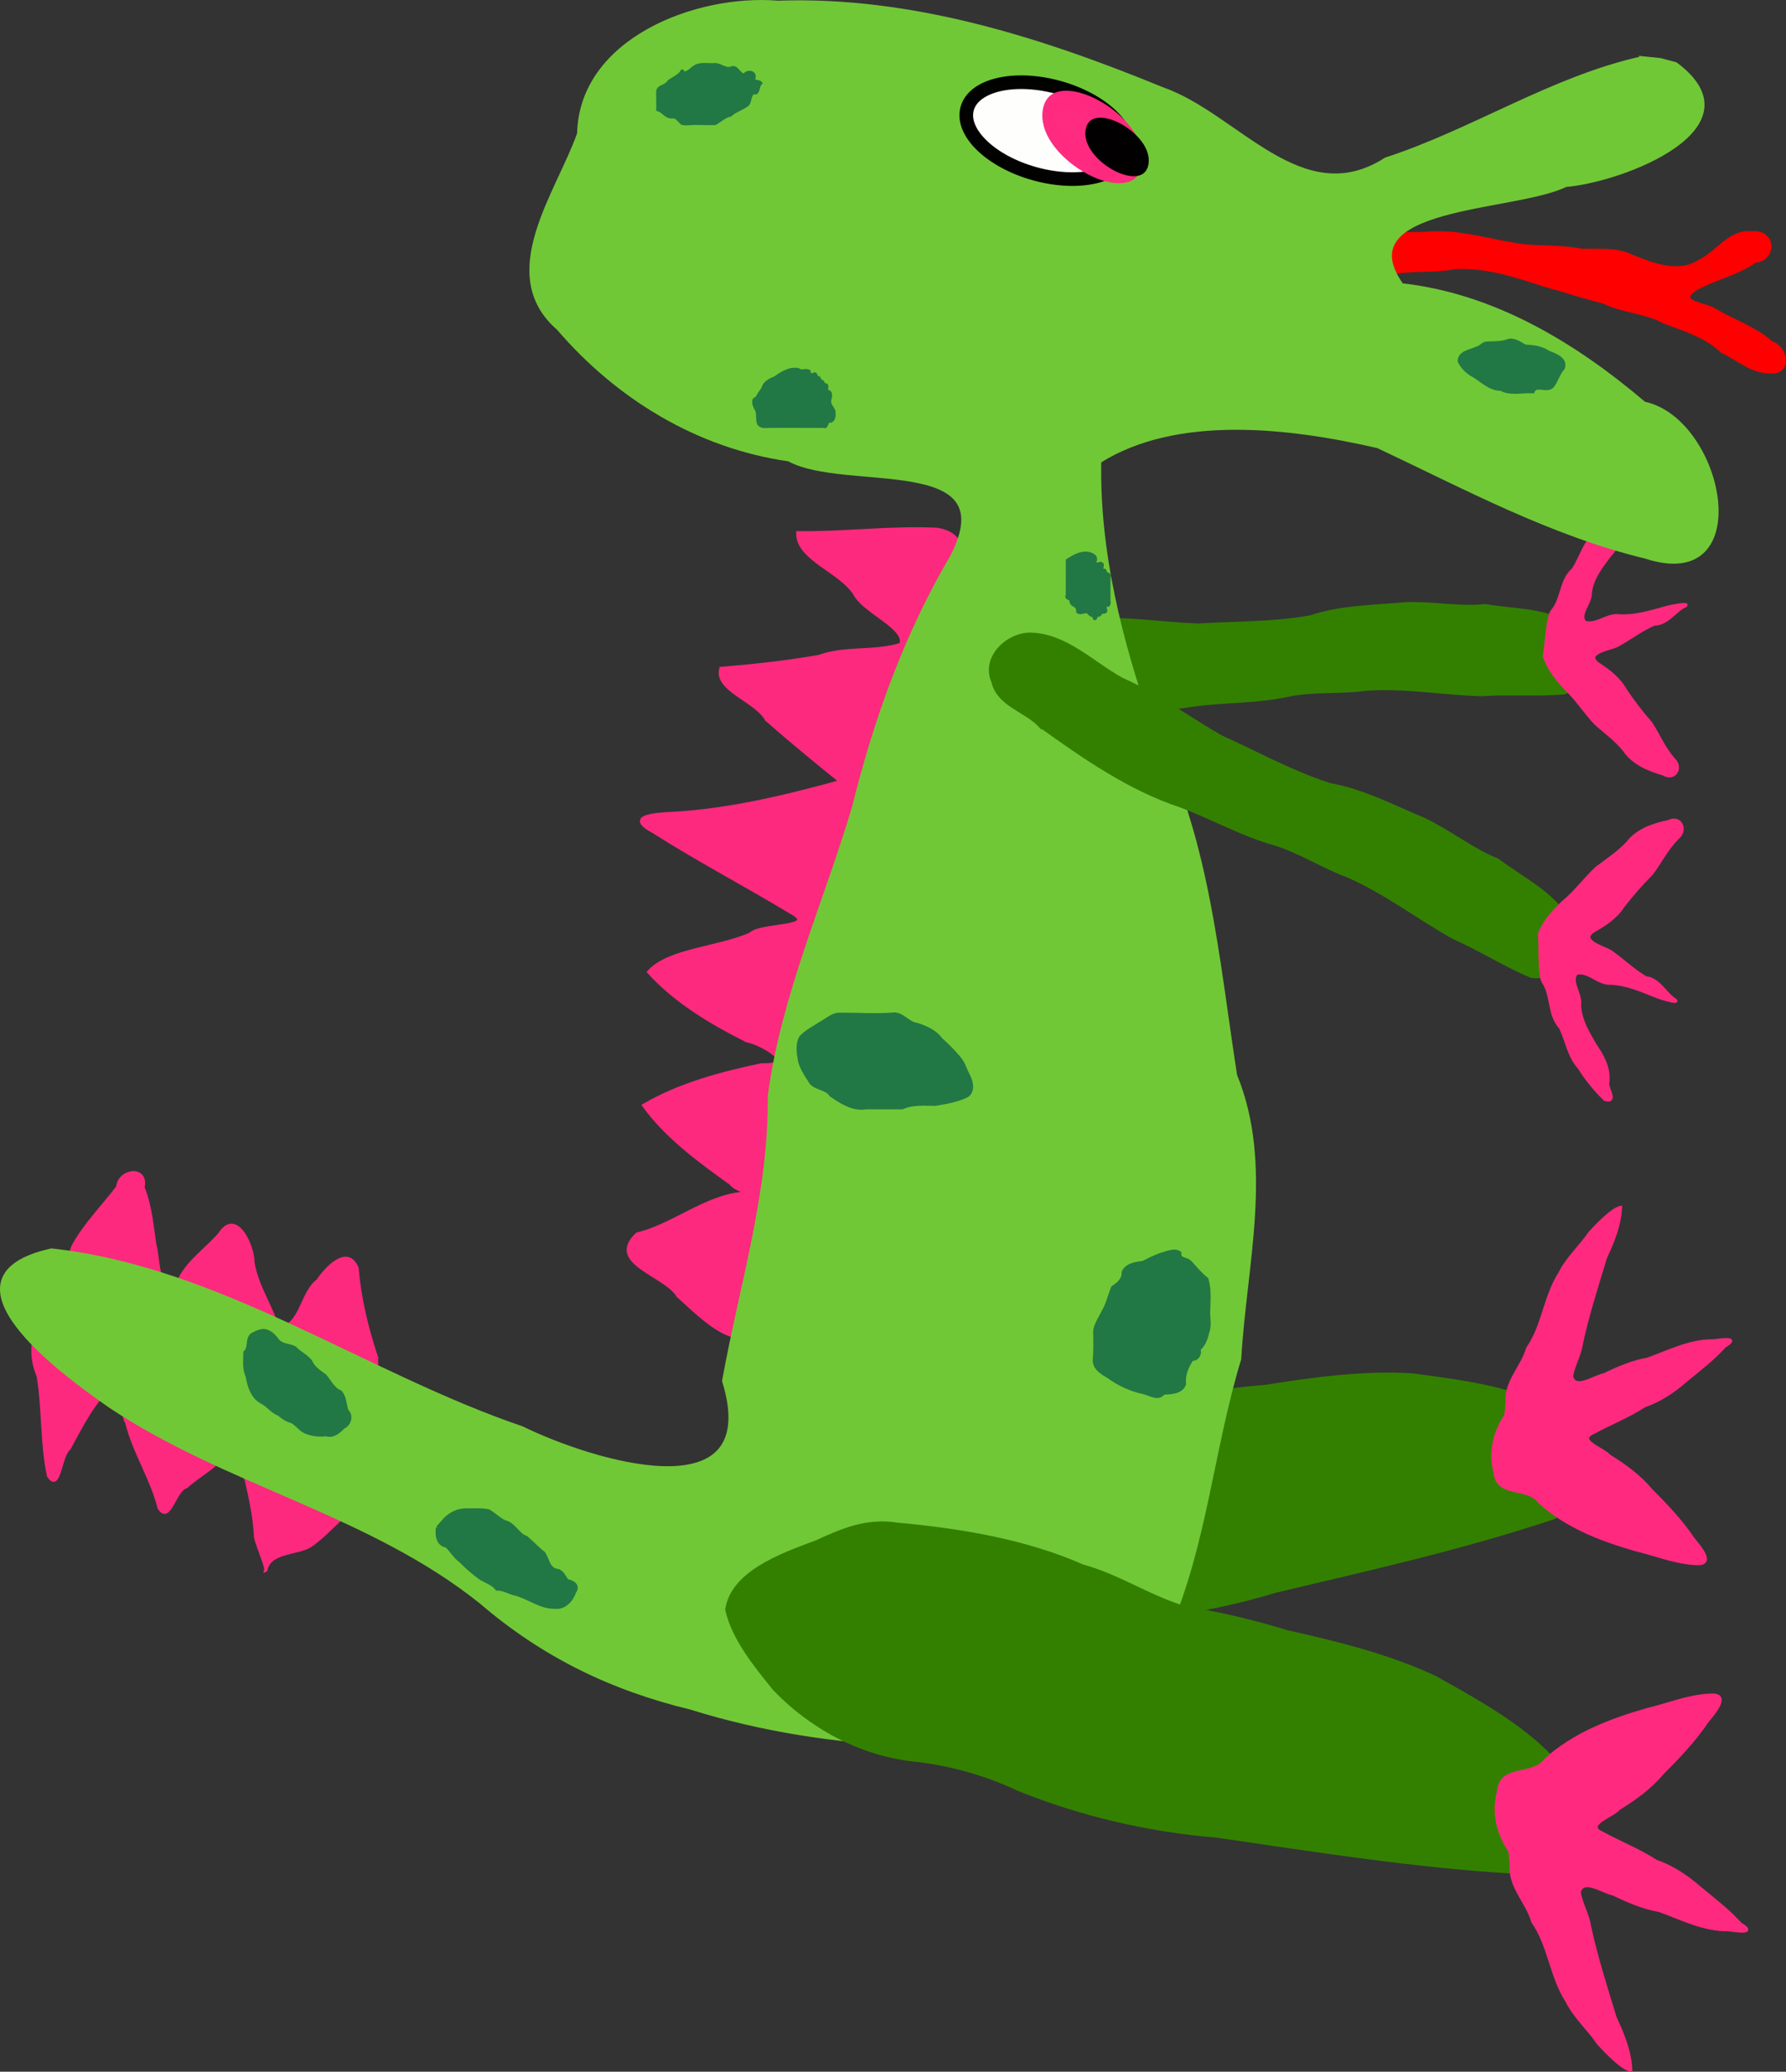 <?xml version="1.0" encoding="UTF-8" standalone="no"?>
<!-- Created with Inkscape (http://www.inkscape.org/) -->

<svg
   xmlns:dc="http://purl.org/dc/elements/1.1/"
   xmlns:cc="http://creativecommons.org/ns#"
   xmlns:rdf="http://www.w3.org/1999/02/22-rdf-syntax-ns#"
   xmlns:svg="http://www.w3.org/2000/svg"
   xmlns="http://www.w3.org/2000/svg"
   xmlns:sodipodi="http://sodipodi.sourceforge.net/DTD/sodipodi-0.dtd"
   xmlns:inkscape="http://www.inkscape.org/namespaces/inkscape"
   width="524.25"
   height="608.049"
   id="svg2"
   version="1.1"
   inkscape:version="0.47 r22583"
   sodipodi:docname="monster.svg">
  <rect width="100%" height="100%" fill="#333333" stroke="none"/>
  <title
     id="title3941">Monster</title>
  <defs
     id="defs4" />
  <sodipodi:namedview
     id="base"
     pagecolor="#ffffff"
     bordercolor="#666666"
     borderopacity="1.0"
     inkscape:pageopacity="0.0"
     inkscape:pageshadow="2"
     inkscape:zoom="0.7"
     inkscape:cx="449.83075"
     inkscape:cy="394.16334"
     inkscape:document-units="px"
     inkscape:current-layer="layer1"
     showgrid="false"
     inkscape:window-width="1280"
     inkscape:window-height="753"
     inkscape:window-x="-4"
     inkscape:window-y="-4"
     inkscape:window-maximized="1" />
  <g
     inkscape:label="Layer 1"
     inkscape:groupmode="layer"
     id="layer1"
     transform="translate(13.323,-125.219)">
    <g
       id="g3915">
      <path
         id="path3730"
         d="m 96.975,523.042 c -2.748,-8.308 -4.778,-16.889 -5.524,-25.621 -2.769,-6.706 -9.085,0.091 -11.393,3.635 -5.024,3.692 -4.897,13.628 -11.777,14.105 -2.068,-6.622 -6.25,-12.427 -7.377,-19.375 0.054,-4.888 -4.948,-15.887 -9.719,-8.348 -4.15,4.739 -9.871,8.459 -12.321,14.397 -6.459,3.499 -5.502,-7.233 -6.772,-11.179 -0.826,-5.698 -1.308,-11.541 -3.477,-16.933 1.365,-6.194 -6.929,-5.191 -7.373,-0.073 -4.336,5.719 -9.58,10.939 -13.019,17.229 -2.777,6.677 -4.889,13.692 -9.011,19.72 -2.986,5.58 -3.939,12.53 -1.296,18.428 1.595,9.7 0.999,19.662 3.014,29.293 3.151,5.072 3.359,-5.988 6.004,-7.962 3.52,-6.488 6.928,-13.372 12.353,-18.482 5.846,-2.456 2.355,7.769 4.615,10.817 2.137,8.755 7.328,16.362 9.51,25.088 2.941,4.744 4.552,-5.311 7.91,-6.238 4.373,-3.826 9.812,-6.507 13.155,-11.419 4.085,-3.41 2.74,6.775 4.478,9.273 1.294,5.624 2.527,11.306 2.771,17.056 0.638,2.726 3.571,9.393 2.925,9.637 1.139,-5.653 8.994,-4.757 13.095,-7.227 5.173,-3.555 8.975,-8.741 14.218,-12.275 6.292,-5.183 9.531,-13.456 9.858,-21.449 0.181,-6.23 -6.448,-10.18 -4.665,-16.773 0.028,-1.774 0.196,-3.576 -0.184,-5.325 z"
         style="fill:#ff2a7f;fill-opacity:0.992;stroke:#ff2a7f;stroke-width:1px;stroke-linecap:butt;stroke-linejoin:miter;stroke-opacity:0.992" />
      <path
         id="path3724"
         d="m 261.63,280.606 c -13.598,-0.667 -27.155,1.193 -40.751,1 -0.255,7.818 13.111,11.309 17.041,18.427 3.165,5.104 14.889,9.524 13.251,14.322 -7.734,2.482 -16.26,0.721 -24.065,3.562 -9.532,1.679 -19.164,2.716 -28.805,3.521 -1.723,6.318 10.347,9.32 13.438,15.008 7.107,6.226 14.405,12.23 21.758,18.162 -16.174,4.443 -32.628,8.439 -49.44,9.378 -5.403,0.274 -13.961,0.823 -5.475,5.355 13.036,8.302 26.773,15.483 40.008,23.477 9.202,4.95 -8.633,3.494 -11.538,6.519 -9.281,4.221 -24.117,4.606 -29.939,11.155 7.916,8.738 18.341,14.886 28.745,20.138 4.646,0.888 15.599,7.428 4.3,7.154 -11.912,2.524 -23.907,5.698 -34.509,11.873 6.715,9.26 16.349,16.282 25.531,22.87 2.789,3.55 12.338,3.193 3.809,2.93 -11.409,1.012 -20.357,9.297 -31.281,11.987 -9.088,8.465 8.421,11.847 12.025,18.153 7.322,6.318 18.434,18.991 27.192,7.331 9.341,-12.206 16.319,-26.049 23.794,-39.443 5.051,-9.214 6.983,-19.644 10.754,-29.403 3.609,-13.214 3.413,-27.116 5.98,-40.46 -0.057,-14.998 5.137,-29.489 4.657,-44.535 1.025,-18.139 2.346,-36.461 8.073,-53.828 1.578,-6.848 3.589,-14.301 1.71,-21.203 -1.358,-2.101 -3.864,-3.144 -6.263,-3.449 z"
         style="fill:#ff2a7f;fill-opacity:0.992;stroke:#ff2a7f;stroke-width:1px;stroke-linecap:butt;stroke-linejoin:miter;stroke-opacity:0.992" />
      <path
         id="path2890-4"
         d="m 226.756,557.3 c -8.218,7.344 -18.558,16.755 -16.202,26.761 4.689,6.824 12.895,11.419 20.566,15.72 12.879,5.877 28.966,8.318 44.704,3.637 9.686,-2.504 19.504,-3.386 29.033,-2.776 18.611,0.08 37.675,-2.723 56.13,-8.349 27.345,-6.507 54.897,-12.634 81.725,-21.586 13.738,-6.669 13.608,-24.101 2.789,-29.959 -12.251,-7.928 -28.73,-9.951 -44.303,-12.038 -14.147,-0.869 -28.742,1.107 -43.14,3.392 -9.553,0.78 -19.119,2.129 -28.617,4.26 -10.568,0.968 -20.545,-1.42 -31.147,-0.262 -17.262,-0.632 -35.018,3.151 -52.128,8.195 -8.702,1.947 -13.848,7.208 -19.41,13.004 z"
         style="fill:#338000;fill-opacity:1;stroke:#338000;stroke-width:0.849px;stroke-linecap:butt;stroke-linejoin:miter;stroke-opacity:1" />
      <g
         inkscape:transform-center-y="-6.0609153"
         transform="matrix(0.996,0.091,-0.091,0.996,21.513,-23.878)"
         id="g2886">
        <path
           style="fill:#338000;stroke:#338000;stroke-width:0.975px;stroke-linecap:butt;stroke-linejoin:miter;stroke-opacity:1"
           d="m 301.485,328.233 c 15.033,0.818 30.297,1.465 45.03,-2.459 9.302,-2.139 18.877,-2.614 28.014,-5.591 7.163,-2.049 14.6,-1.933 21.823,-3.615 11.279,-1.886 22.723,-0.809 34.051,-1.519 8.04,-1.312 16.182,-1.289 24.176,-2.767 7.959,-3.724 5.486,-17.107 -1.705,-20.614 -7.365,-3.128 -15.812,-2.045 -23.667,-2.698 -7.762,1.533 -15.743,0.524 -23.485,1.608 -9.219,1.69 -18.656,2.553 -27.372,6.356 -10.686,2.98 -21.793,3.702 -32.689,5.401 -10.602,0.555 -21.273,-0.288 -31.804,1.471 -9.441,0.717 -19.943,-2.124 -28.456,3.433 -5.403,3.726 -7.525,13.292 -1.568,17.542 4.778,4.926 11.855,1.937 17.652,3.452 z"
           id="path2826-1" />
        <path
           style="fill:#ff2a7f;stroke:#ff2a7f;stroke-width:0.975px;stroke-linecap:butt;stroke-linejoin:miter;stroke-opacity:1"
           d="m 448.606,289.155 c 3.083,-3.867 1.762,-9.478 5.323,-13.123 1.919,-3.692 2.482,-8.063 5.513,-11.185 2.112,-3.251 4.716,-6.251 7.598,-8.886 3.788,-0.863 0.101,3.227 0.785,4.933 0.361,3.8 -1.5,7.07 -3.673,10.063 -2.189,3.537 -4.559,7.191 -4.659,11.423 0.485,2.964 -3.096,6.564 -0.816,8.806 3.685,0.698 6.367,-3.082 10.076,-2.807 4.769,-0.222 9.121,-2.073 13.485,-3.717 1.359,-0.535 6.257,-1.87 5.47,-1.112 -3.135,1.824 -4.78,5.867 -8.775,6.291 -3.773,2.071 -6.923,5.085 -10.475,7.387 -2.123,1.121 -9.081,2.894 -4.986,5.656 3.363,1.787 6.629,3.769 8.76,6.909 2.611,3.198 5.407,6.266 8.423,9.114 2.635,3.338 4.584,7.179 7.782,10.094 2.595,2.243 0.588,6.003 -2.766,4.355 -4.436,-0.867 -9.069,-2.331 -11.949,-5.861 -2.647,-2.753 -5.956,-4.773 -9.061,-6.994 -3.502,-3.072 -6.302,-6.802 -10.011,-9.675 -2.758,-2.507 -5.44,-5.267 -6.85,-8.693 0.297,-4.324 -0.108,-8.707 0.806,-12.981 z"
           id="path2832-7" />
      </g>
      <path
         id="path2820"
         d="m 392.949,205.854 c 6.666,-2.023 13.759,-0.751 20.53,-2.111 9.204,-0.618 18.028,2.368 26.644,5.162 5.82,1.583 11.52,3.514 17.358,4.969 5.703,2.788 12.223,2.803 17.781,5.854 6.012,2.27 12.166,4.069 16.969,8.663 4.674,2.1 8.742,6.094 14.271,5.935 5.911,0.307 4.467,-7.2 0.14,-8.478 -4.812,-4.338 -11.103,-6.281 -16.578,-9.575 -2.355,-1.734 -11.537,-2.224 -6.024,-6.024 5.598,-3.354 12.312,-4.505 17.668,-8.354 6.111,-0.571 5.865,-8.856 -0.584,-8.304 -6.674,-0.779 -10.146,5.646 -15.44,8.254 -6.286,4.073 -13.738,1.118 -19.964,-1.405 -4.679,-2.249 -9.837,-1.558 -14.814,-1.742 -5.476,-1.074 -11.032,-0.842 -16.531,-1.255 -9.594,-1.168 -18.968,-4.594 -28.738,-3.726 -8.387,0.507 -16.848,-0.724 -25.187,0.511 -5.359,-1.015 -6.074,5.846 -0.672,6.304 3.281,2.851 11.819,5.626 13.153,6.155 -1.165,0.07 -1.24,-1.01 0.018,-0.833 z"
         style="fill:#ff0000;stroke:#ff0000;stroke-width:1px;stroke-linecap:butt;stroke-linejoin:miter;stroke-opacity:1" />
      <path
         id="path2816"
         d="m 468.711,142.215 c -26.574,5.922 -49.54,21.341 -75.261,29.723 -24.679,15.901 -43.64,-13.007 -65.528,-20.619 -35.798,-14.678 -73.701,-26.764 -112.87,-25.401 -23.945,-1.985 -57.861,10.983 -58.478,38.521 -6.18,17.521 -24.371,41.247 -6.032,57.206 17.432,20.288 40.957,34.662 67.655,38.484 16.711,9.144 63.817,-2.518 47.913,28.375 -13.436,22.805 -22.445,47.792 -28.77,73.383 -8.308,28.146 -20.967,55.74 -24.792,85.004 0.304,28.514 -8.466,56.104 -13.414,83.624 12.307,39.961 -39.463,23.509 -59.176,13.827 C 93.381,528.458 51.37,497.606 1.797,492.129 c -35.271,7.791 2.516,35.622 17.012,45.694 34.347,23.043 76.518,31.512 109.1,57.679 18.225,15.601 38.142,25.351 61.753,31.052 20.618,6.464 42.155,9.67 63.659,10.736 28.12,1.468 63.986,-3.18 75.939,-33.026 11.22,-25.461 13.159,-53.663 21.264,-80.212 1.564,-27.569 9.584,-56.833 -1.204,-83.176 -5.447,-34.817 -8.105,-70.945 -25.017,-102.643 -8.721,-24.815 -15.401,-51.232 -14.868,-77.611 22.733,-14.244 55.767,-10.331 81.684,-4.366 25.665,12.085 50.773,25.682 78.602,32.43 32.776,10.751 22.656,-40.195 -0.414,-45.088 -20.437,-17.379 -44.175,-31.726 -71.152,-34.737 -16.773,-23.65 33.047,-21.866 48.124,-29.261 16.82,-1.403 57.282,-17.033 32.282,-35.633 l -4.518,-1.201 -5.333,-0.552 0,0 z"
         style="fill:#71c837;stroke:#71c837;stroke-width:1px;stroke-linecap:butt;stroke-linejoin:miter;stroke-opacity:1" />
      <path
         id="path2826"
         d="m 291.934,338.184 c 12.883,9.229 26.062,18.446 41.236,23.516 9.398,3.485 18.141,8.526 27.844,11.213 7.453,2.346 13.982,6.669 21.292,9.358 11.014,4.822 20.576,12.23 30.999,18.069 7.833,3.464 15.037,8.109 22.919,11.408 9.062,1.389 14.089,-11.276 9.607,-18.312 -4.84,-6.816 -12.911,-10.705 -19.521,-15.717 -7.706,-3.121 -14.236,-8.504 -21.682,-11.99 -9.082,-3.816 -17.912,-8.452 -27.688,-10.204 -11.078,-3.564 -21.312,-9.268 -31.885,-14.029 -9.696,-5.556 -18.699,-12.329 -28.981,-16.833 -8.754,-4.761 -16.53,-13.118 -27.072,-13.28 -6.799,0.065 -13.838,6.908 -10.851,13.868 1.578,6.859 9.463,8.366 13.783,12.934 z"
         style="fill:#338000;stroke:#338000;stroke-width:1px;stroke-linecap:butt;stroke-linejoin:miter;stroke-opacity:1" />
      <path
         id="path2832"
         d="m 439.416,412.936 c 3.081,4.072 1.761,9.98 5.32,13.818 1.918,3.888 2.48,8.49 5.509,11.777 2.111,3.423 4.713,6.582 7.594,9.357 3.785,0.908 0.101,-3.398 0.784,-5.194 0.36,-4.001 -1.5,-7.445 -3.671,-10.596 -2.187,-3.724 -4.556,-7.572 -4.656,-12.028 0.485,-3.121 -3.094,-6.912 -0.816,-9.273 3.682,-0.734 6.364,3.245 10.07,2.955 4.766,0.234 9.116,2.183 13.477,3.914 1.359,0.564 6.253,1.969 5.467,1.171 -3.133,-1.921 -4.777,-6.178 -8.769,-6.625 -3.771,-2.181 -6.919,-5.354 -10.468,-7.778 -2.121,-1.18 -9.076,-3.048 -4.983,-5.956 3.361,-1.882 6.625,-3.969 8.755,-7.275 2.609,-3.368 5.404,-6.598 8.418,-9.597 2.633,-3.514 4.581,-7.56 7.777,-10.628 2.593,-2.362 0.588,-6.321 -2.764,-4.585 -4.433,0.912 -9.063,2.455 -11.942,6.171 -2.645,2.899 -5.952,5.026 -9.056,7.364 -3.5,3.235 -6.298,7.162 -10.005,10.188 -2.756,2.64 -5.437,5.546 -6.846,9.153 0.297,4.553 -0.108,9.168 0.805,13.668 z"
         style="fill:#ff2a7f;stroke:#ff2a7f;stroke-width:1px;stroke-linecap:butt;stroke-linejoin:miter;stroke-opacity:1" />
      <path
         id="path2890"
         d="m 226.232,577.762 c -10.893,3.993 -24.665,9.184 -26.246,19.888 1.937,8.498 8.18,16.181 14.014,23.369 10.318,10.752 25.108,19.39 42.323,20.923 10.449,1.313 20.397,4.264 29.482,8.561 18.177,7.308 37.917,11.971 58.157,13.635 29.28,4.256 58.616,8.964 88.339,10.627 16.031,-1.188 22.675,-18.293 14.366,-28.227 -8.906,-12.515 -24.242,-20.896 -38.668,-28.986 -13.503,-6.346 -28.55,-10.081 -43.523,-13.439 -9.649,-2.948 -19.532,-5.343 -29.652,-6.949 -10.715,-3.158 -19.548,-9.37 -30.37,-12.355 -16.642,-7.323 -35.483,-10.52 -54.182,-12.231 -9.27,-1.475 -16.348,1.672 -24.041,5.183 z"
         style="fill:#338000;fill-opacity:1;stroke:#338000;stroke-width:0.894px;stroke-linecap:butt;stroke-linejoin:miter;stroke-opacity:1" />
      <path
         id="path2899"
         d="m 430.325,672.545 c -0.586,6.317 4.694,10.918 6.309,16.646 4.901,7.043 5.355,16.041 9.97,23.223 2.344,4.752 6.387,8.245 9.313,12.565 2.522,2.747 6.99,7.302 9.397,7.788 -0.226,-5.428 -2.323,-10.507 -4.582,-15.338 -2.713,-8.881 -5.555,-17.736 -7.521,-26.821 -0.47,-3.548 -2.539,-6.608 -3.008,-10.073 1.154,-4.369 7.076,0.005 10.012,0.524 4.349,2.09 8.809,4.023 13.576,4.852 6.594,2.402 13.083,5.754 20.285,5.65 2.334,0.279 8.302,1.258 3.413,-1.642 -3.613,-4.033 -7.911,-7.234 -12.03,-10.671 -3.753,-3.252 -7.958,-6.103 -12.693,-7.702 -4.889,-3.194 -10.447,-5.37 -15.517,-8.13 -6.057,-2.597 2.755,-5.173 4.613,-7.427 4.678,-2.893 9.147,-6.11 12.709,-10.338 4.729,-4.763 9.403,-9.614 13.148,-15.201 1.85,-2.308 7.099,-8.15 0.892,-7.662 -6.365,0.276 -12.381,2.82 -18.537,4.276 -10.662,3.071 -21.398,7.151 -29.724,14.732 -3.798,5.179 -13.046,1.438 -13.767,9.21 -1.596,6.043 -0.264,11.99 3.105,17.14 0.631,1.406 0.391,2.931 0.638,4.4 z"
         style="fill:#ff2a7f;fill-opacity:1;stroke:#ff2a7f;stroke-width:1px;stroke-linecap:butt;stroke-linejoin:miter;stroke-opacity:1" />
      <path
         id="path2899-0"
         d="m 429.084,536.836 c -0.557,-6.001 4.459,-10.372 5.994,-15.814 4.656,-6.691 5.088,-15.239 9.471,-22.062 2.226,-4.515 6.068,-7.833 8.847,-11.937 2.396,-2.61 6.641,-6.937 8.927,-7.399 -0.215,5.157 -2.207,9.981 -4.353,14.571 -2.578,8.437 -5.277,16.849 -7.145,25.48 -0.447,3.371 -2.412,6.277 -2.858,9.569 1.096,4.151 6.722,-0.005 9.511,-0.497 4.132,-1.985 8.368,-3.822 12.897,-4.609 6.264,-2.282 12.429,-5.466 19.27,-5.367 2.218,-0.265 7.887,-1.195 3.243,1.56 -3.433,3.831 -7.516,6.872 -11.428,10.138 -3.566,3.09 -7.56,5.798 -12.059,7.317 -4.645,3.034 -9.924,5.101 -14.741,7.724 -5.754,2.467 2.617,4.915 4.383,7.055 4.444,2.748 8.69,5.804 12.073,9.821 4.493,4.525 8.933,9.134 12.49,14.441 1.757,2.192 6.744,7.742 0.848,7.279 -6.047,-0.262 -11.762,-2.679 -17.61,-4.062 -10.129,-2.917 -20.328,-6.793 -28.238,-13.996 -3.608,-4.92 -12.394,-1.366 -13.078,-8.749 -1.516,-5.741 -0.251,-11.391 2.949,-16.283 0.599,-1.336 0.371,-2.785 0.606,-4.18 z"
         style="fill:#ff2a7f;fill-opacity:1;stroke:#ff2a7f;stroke-width:0.95px;stroke-linecap:butt;stroke-linejoin:miter;stroke-opacity:1" />
      <path
         transform="matrix(0.964,0.267,-0.267,0.964,74.222,-69.017)"
         d="m 297.995,165.448 c 0,7.253 -10.854,13.132 -24.244,13.132 -13.389,0 -24.244,-5.879 -24.244,-13.132 0,-7.253 10.854,-13.132 24.244,-13.132 13.389,0 24.244,5.879 24.244,13.132 z"
         sodipodi:ry="13.131983"
         sodipodi:rx="24.243662"
         sodipodi:cy="165.44824"
         sodipodi:cx="273.75134"
         id="path3737"
         style="color:#000000;fill:#ffffff;fill-opacity:0.992;fill-rule:nonzero;stroke:#000000;stroke-width:4;stroke-linecap:butt;stroke-linejoin:miter;stroke-miterlimit:4;stroke-opacity:0.992;stroke-dasharray:none;stroke-dashoffset:0;marker:none;visibility:visible;display:inline;overflow:visible;enable-background:accumulate"
         sodipodi:type="arc" />
      <path
         transform="matrix(0.708,0.379,-0.2,1.343,119.846,-174.876)"
         d="m 330.32,165.448 c 0,3.347 -8.367,6.061 -18.688,6.061 -10.321,0 -18.688,-2.714 -18.688,-6.061 0,-3.347 8.367,-6.061 18.688,-6.061 10.321,0 18.688,2.714 18.688,6.061 z"
         sodipodi:ry="6.0609155"
         sodipodi:rx="18.687822"
         sodipodi:cy="165.44824"
         sodipodi:cx="311.63205"
         id="path3739"
         style="color:#000000;fill:#ff2a7f;fill-opacity:0.992;fill-rule:nonzero;stroke:#ff2a7f;stroke-width:4;stroke-linecap:butt;stroke-linejoin:miter;stroke-miterlimit:4;stroke-opacity:0.992;stroke-dasharray:none;stroke-dashoffset:0;marker:none;visibility:visible;display:inline;overflow:visible;enable-background:accumulate"
         sodipodi:type="arc" />
      <path
         transform="matrix(0.447,0.24,-0.126,0.849,196.117,-46.911)"
         d="m 330.32,165.448 c 0,3.347 -8.367,6.061 -18.688,6.061 -10.321,0 -18.688,-2.714 -18.688,-6.061 0,-3.347 8.367,-6.061 18.688,-6.061 10.321,0 18.688,2.714 18.688,6.061 z"
         sodipodi:ry="6.0609155"
         sodipodi:rx="18.687822"
         sodipodi:cy="165.44824"
         sodipodi:cx="311.63205"
         id="path3739-9"
         style="color:#000000;fill:#000000;fill-opacity:0.992;fill-rule:nonzero;stroke:#000000;stroke-width:4;stroke-linecap:butt;stroke-linejoin:miter;stroke-miterlimit:4;stroke-opacity:0.992;stroke-dasharray:none;stroke-dashoffset:0;marker:none;visibility:visible;display:inline;overflow:visible;enable-background:accumulate"
         sodipodi:type="arc" />
      <path
         id="path3763"
         d="m 60.609,516.981 c -1.573,1.321 -0.46,3.848 -2.021,5.177 0.033,2.31 -0.368,4.762 0.674,6.923 0.494,2.934 1.491,6.25 4.336,7.716 1.844,0.958 2.962,2.739 4.949,3.478 1.25,1.063 2.323,1.783 3.893,2.194 1.638,0.94 2.657,2.766 4.57,3.254 1.731,0.624 3.611,0.752 5.431,0.55 1.983,0.662 3.76,-0.871 5.034,-2.205 1.793,-0.719 2.54,-3.363 1.044,-4.732 -0.685,-1.836 -0.556,-4.027 -1.924,-5.567 -2.188,-0.844 -3.115,-3.169 -4.578,-4.796 -1.597,-1.141 -3.366,-2.274 -4.165,-4.153 -1.216,-1.669 -3.258,-2.437 -4.606,-3.976 -1.667,-0.929 -3.93,-0.627 -5.185,-2.331 -1.144,-1.599 -2.939,-3.263 -5.072,-2.586 -0.843,0.224 -1.608,0.656 -2.378,1.052 z"
         style="color:#000000;fill:#217844;fill-opacity:1;fill-rule:nonzero;stroke:#217844;stroke-width:1px;stroke-linecap:butt;stroke-linejoin:miter;stroke-miterlimit:4;stroke-opacity:1;stroke-dasharray:none;stroke-dashoffset:0;marker:none;visibility:visible;display:inline;overflow:visible;enable-background:accumulate" />
      <path
         id="path3765"
         d="m 115.157,573.55 c -0.393,2.153 0.005,5.024 2.601,5.396 1.477,1.38 2.436,3.221 4.114,4.413 1.824,1.842 3.773,3.583 5.889,5.075 1.633,0.974 3.576,1.579 4.793,3.125 1.884,-0.051 3.457,1.018 5.179,1.434 4.096,0.979 7.572,4.077 11.954,3.911 2.741,0.285 4.809,-2.082 5.618,-4.457 1.312,-1.819 -0.435,-2.986 -2.111,-3.257 -1.013,-1.175 -1.461,-3.017 -3.466,-3.103 -2.116,-0.728 -2.346,-3.298 -3.446,-4.996 -1.815,-1.352 -3.332,-3.125 -5.1,-4.575 -2.527,-0.859 -3.543,-3.938 -6.19,-4.581 -1.824,-0.759 -3.179,-2.268 -4.877,-3.238 -2.325,-0.492 -4.727,-0.203 -7.083,-0.282 -2.497,0.138 -4.774,1.483 -6.331,3.402 -0.525,0.568 -1.026,1.158 -1.543,1.733 z"
         style="color:#000000;fill:#217844;fill-opacity:1;fill-rule:nonzero;stroke:#217844;stroke-width:1px;stroke-linecap:butt;stroke-linejoin:miter;stroke-miterlimit:4;stroke-opacity:1;stroke-dasharray:none;stroke-dashoffset:0;marker:none;visibility:visible;display:inline;overflow:visible;enable-background:accumulate" />
      <path
         id="path3767"
         d="m 322.239,495.768 c -2.116,0.289 -4.87,0.607 -5.819,2.843 0.109,2.107 -1.486,3.438 -3.103,4.485 -1.021,2.431 -1.516,5.08 -2.941,7.336 -0.943,2.053 -2.56,4.024 -2.301,6.406 0.033,2.5 0.109,5.009 -0.156,7.498 -0.043,2.613 2.352,3.867 4.256,5.014 3.054,2.219 6.549,3.803 10.248,4.57 2.028,0.507 4.154,2.171 5.821,0.141 2.157,-0.11 5.258,-0.156 6.095,-2.666 -0.333,-2.64 0.762,-5.101 2.204,-7.273 1.664,0.216 2.642,-1.882 1.936,-2.825 1.621,-1.349 2.235,-3.206 2.654,-5.045 0.881,-2.253 0.034,-4.686 0.321,-7.02 0.059,-2.863 0.283,-5.797 -0.538,-8.582 -1.843,-1.426 -3.371,-3.35 -4.84,-4.907 -1.055,-1.272 -3.4,-0.616 -3.123,-2.774 -1.572,-1.199 -3.962,0.091 -5.729,0.512 -1.719,0.628 -3.357,1.454 -4.983,2.288 z"
         style="color:#000000;fill:#217844;fill-opacity:1;fill-rule:nonzero;stroke:#217844;stroke-width:1px;stroke-linecap:butt;stroke-linejoin:miter;stroke-miterlimit:4;stroke-opacity:1;stroke-dasharray:none;stroke-dashoffset:0;marker:none;visibility:visible;display:inline;overflow:visible;enable-background:accumulate" />
      <path
         id="path3769"
         d="m 224.254,442.23 c 1.196,2.605 4.852,2.071 6.334,4.387 3.02,2.074 6.463,4.346 10.315,3.695 3.542,1.7e-4 7.084,-0.003 10.625,-0.001 3.054,-1.397 6.486,-1.024 9.733,-1.032 3.174,-0.531 6.45,-1.062 9.342,-2.519 1.958,-1.474 1.199,-4.234 0.223,-6.057 -0.887,-1.689 -1.375,-3.603 -2.695,-5.053 -1.643,-1.957 -3.445,-3.763 -5.344,-5.468 -1.597,-2.214 -4.349,-3.44 -6.913,-4.253 -2.756,-0.28 -4.431,-3.556 -7.382,-3.007 -5.29,0.354 -10.6,-0.053 -15.886,0.029 -2.02,0.28 -3.496,1.836 -5.265,2.718 -1.888,1.267 -4.029,2.287 -5.57,3.98 -1.164,2.025 -0.773,4.524 -0.413,6.725 0.515,2.14 1.68,4.047 2.897,5.855 z"
         style="color:#000000;fill:#217844;fill-opacity:1;fill-rule:nonzero;stroke:#217844;stroke-width:1px;stroke-linecap:butt;stroke-linejoin:miter;stroke-miterlimit:4;stroke-opacity:1;stroke-dasharray:none;stroke-dashoffset:0;marker:none;visibility:visible;display:inline;overflow:visible;enable-background:accumulate" />
      <path
         id="path3771"
         d="m 300.015,289.697 c -0.007,3.411 0.013,6.821 -0.01,10.232 -0.517,0.731 0.559,1.053 0.966,0.963 0.062,0.819 0.172,1.621 1.067,1.93 0.715,0.39 1.099,1.169 1.019,1.899 0.846,0.75 1.995,-0.366 2.933,0.095 0.554,0.587 1.114,1.255 1.99,1.009 0.75,0.196 0.017,1.583 -0.12,0.542 0.176,-0.958 1.531,-0.168 1.785,-1.066 0.253,-0.904 1.831,0.076 1.528,-1.128 -0.29,-0.674 -0.169,-1.669 0.795,-1.384 0.428,-0.503 0.069,-1.334 0.169,-1.977 0.002,-2.065 -0.01,-4.131 0.009,-6.196 0.508,-0.705 -0.534,-1.099 -0.957,-0.926 -0.096,-0.444 -0.018,-1.444 -0.765,-0.938 -1.082,-0.297 0.55,-2.099 -0.78,-2.15 -0.74,0.467 -2.211,0.105 -1.474,-0.948 0.349,-1.202 -1.121,-1.808 -2.062,-1.982 -2.217,-0.369 -4.284,0.915 -6.093,2.023 z"
         style="color:#000000;fill:#217844;fill-opacity:1;fill-rule:nonzero;stroke:#217844;stroke-width:1px;stroke-linecap:butt;stroke-linejoin:miter;stroke-miterlimit:4;stroke-opacity:1;stroke-dasharray:none;stroke-dashoffset:0;marker:none;visibility:visible;display:inline;overflow:visible;enable-background:accumulate" />
      <path
         id="path3773"
         d="m 214.152,236.159 c -1.43,0.594 -3.143,1.389 -3.488,3.067 -0.619,0.955 -1.484,2.05 -1.86,2.955 -1.433,0.111 -0.703,2.051 -0.312,2.845 1.034,1.278 0.318,3.026 0.868,4.452 0.628,1.115 2.074,0.896 3.148,0.825 5.305,0.004 10.611,-0.013 15.916,0.009 1.249,0.549 0.646,-2.01 2.015,-1.496 1.227,-0.411 1.051,-1.936 0.971,-2.965 -0.404,-0.991 -1.427,-1.884 -1.243,-3.101 0.173,-0.838 0.704,-2.277 -0.444,-2.62 -1.188,0.191 0.467,-2.414 -1.133,-1.884 -0.417,-0.472 -0.298,-1.28 -1.153,-1.132 -0.297,-0.431 -0.144,-1.337 -0.966,-0.967 -0.466,-0.294 -0.067,-1.584 -1.05,-1.002 -0.759,0.362 -1.402,-0.223 -1.311,-0.943 -0.94,-0.521 -2.138,0.37 -3.045,-0.432 -2.556,-0.585 -4.92,1.011 -6.913,2.39 z"
         style="color:#000000;fill:#217844;fill-opacity:1;fill-rule:nonzero;stroke:#217844;stroke-width:1px;stroke-linecap:butt;stroke-linejoin:miter;stroke-miterlimit:4;stroke-opacity:1;stroke-dasharray:none;stroke-dashoffset:0;marker:none;visibility:visible;display:inline;overflow:visible;enable-background:accumulate" />
      <path
         id="path3775"
         d="m 182.838,149.286 c -0.572,1.384 -2.747,1.117 -3.067,2.675 0.072,1.798 -0.002,3.605 0.036,5.407 1.543,0.382 2.406,2.284 4.135,2.116 1.472,-0.21 2.132,1.327 3.024,1.93 1.563,0.29 3.145,-0.158 4.718,0.014 1.619,-0.003 3.237,0.012 4.856,0.021 1.52,-0.818 2.799,-2.147 4.54,-2.503 1.462,-1.367 3.518,-1.828 5.041,-3.09 0.915,-1.064 0.465,-3.822 2.466,-3.418 0.816,-0.687 0.529,-2.077 1.328,-2.829 -0.601,-0.708 -2.292,-0.228 -2.422,-1.4 -1.3,0.087 0.467,0.624 0.511,-0.318 0.231,-1.627 -2.073,-1.832 -2.706,-0.669 -1.782,0.264 -2.139,-2.84 -4.072,-1.958 -1.692,0.476 -2.954,-0.936 -4.528,-1.058 -1.645,0.175 -3.313,-0.21 -4.938,0.161 -1.65,0.295 -2.513,2.181 -4.194,2.335 -0.693,-0.057 -0.476,-1.21 -0.895,-0.192 -0.988,1.227 -2.572,1.862 -3.834,2.778 z"
         style="color:#000000;fill:#217844;fill-opacity:1;fill-rule:nonzero;stroke:#217844;stroke-width:1px;stroke-linecap:butt;stroke-linejoin:miter;stroke-miterlimit:4;stroke-opacity:1;stroke-dasharray:none;stroke-dashoffset:0;marker:none;visibility:visible;display:inline;overflow:visible;enable-background:accumulate" />
      <path
         id="path3777"
         d="m 422.244,226.057 c -1.816,2.34 -7.292,1.769 -7.187,5.212 0.904,1.86 2.489,3.349 4.314,4.278 2.445,1.544 4.761,3.896 7.841,3.872 2.916,1.579 6.285,0.537 9.413,0.734 0.854,-2.304 4.055,0.065 5.67,-1.519 1.323,-1.629 1.759,-3.798 3.212,-5.368 0.961,-2.721 -2.311,-3.848 -4.262,-4.599 -2.084,-1.439 -4.434,-1.717 -6.899,-1.806 -1.666,-0.958 -3.478,-2.376 -5.542,-1.443 -2.125,0.623 -4.383,0.366 -6.56,0.639 z"
         style="fill:#217844;stroke:#217844;stroke-width:1px;stroke-linecap:butt;stroke-linejoin:miter;stroke-opacity:1" />
    </g>
  </g>
</svg>
